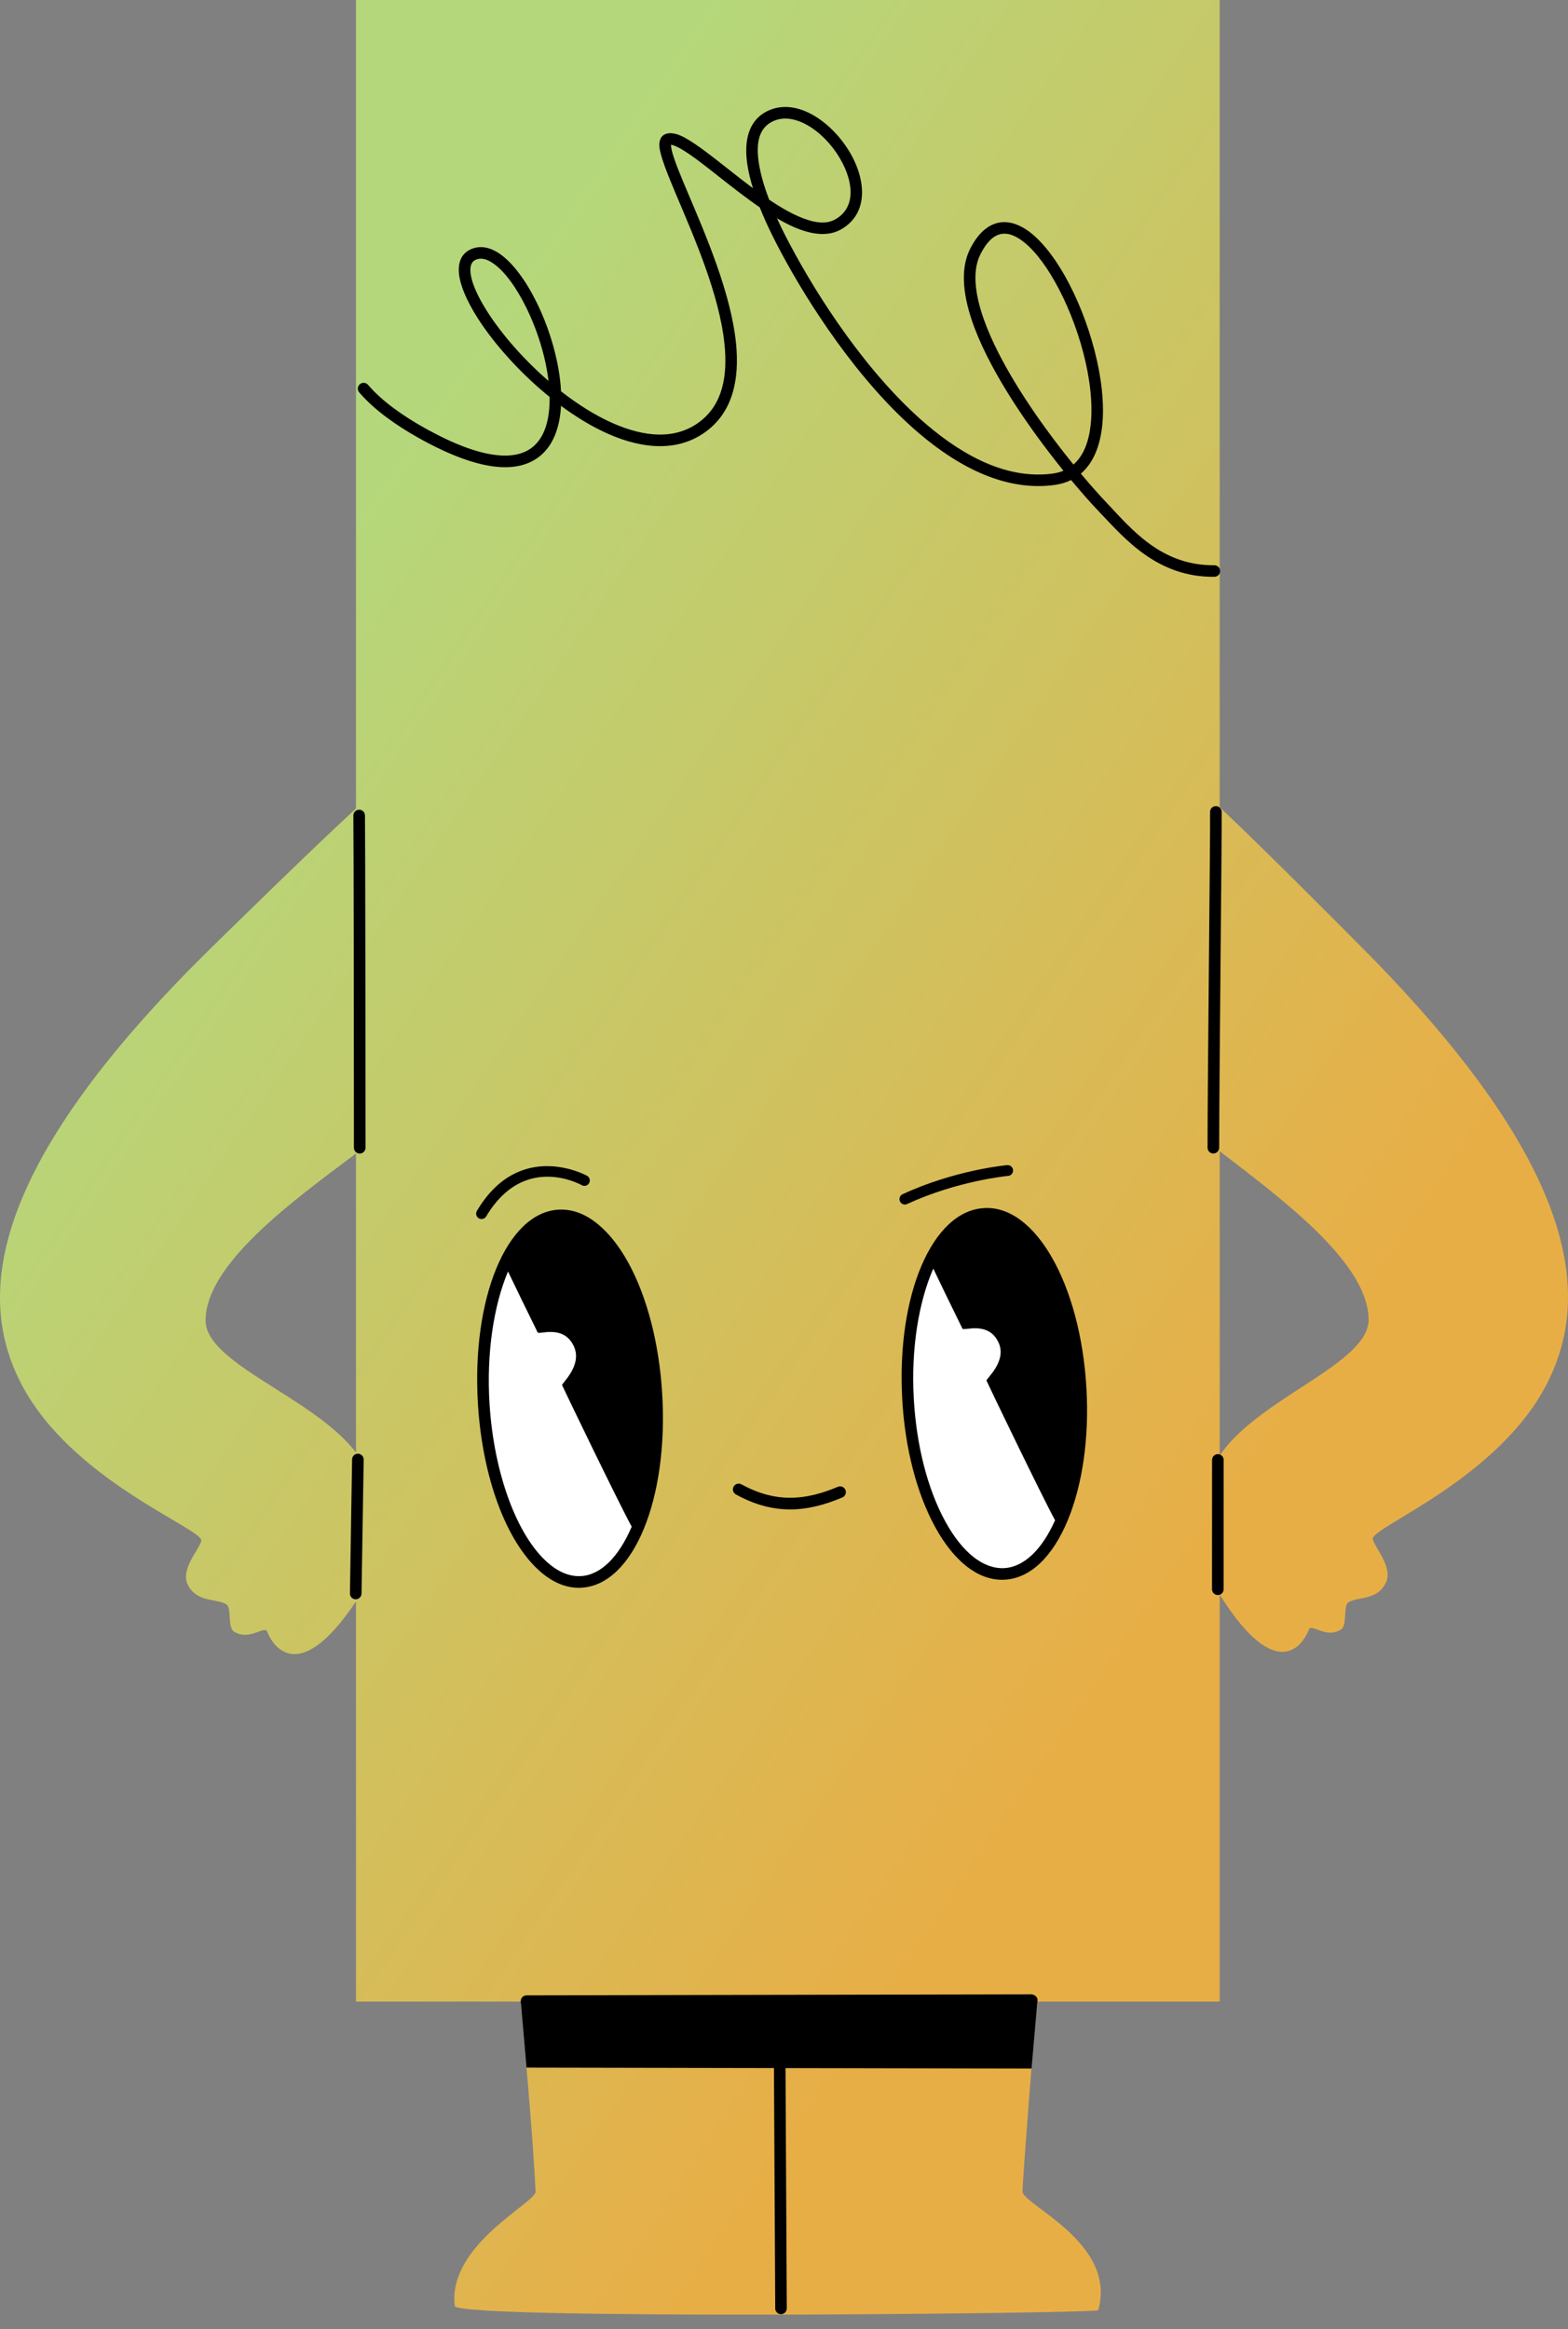 <svg width="99" height="147" viewBox="0 0 99 147" fill="none" xmlns="http://www.w3.org/2000/svg">
<rect x="0" y="0" width="99" height="147" fill="#808080" stroke="none"/>
<path fill-rule="evenodd" clip-rule="evenodd" d="M1.277 87.215C4.405 93.427 12.873 96.503 12.711 97.25C12.6 97.762 11.377 99.037 11.85 100.004C12.421 101.178 13.716 100.868 14.311 101.275C14.621 101.487 14.373 102.72 14.761 102.969C15.757 103.609 16.706 102.553 16.871 102.987C17.178 103.798 18.824 106.55 22.477 101.074L22.477 126.329L32.881 126.329C33.137 129.336 33.642 134.761 33.816 138.32C33.85 139.025 28.247 141.674 28.711 145.543C28.819 146.431 69.279 146.018 69.339 145.809C70.554 141.548 64.531 139.137 64.559 138.309C64.594 137.207 65.236 128.842 65.492 126.328L77.009 126.328L77.009 100.647C80.686 106.497 82.334 103.676 82.638 102.853C82.798 102.42 83.717 103.471 84.683 102.836C85.059 102.587 84.819 101.361 85.119 101.149C85.697 100.744 86.953 101.052 87.507 99.883C87.964 98.919 86.779 97.652 86.671 97.141C86.516 96.4 94.727 93.335 97.761 87.152C100.263 82.053 100.15 74.049 86.028 59.843C83.838 57.64 79.6 53.384 77.009 50.948L77.009 1.11485e-06L22.477 3.25401e-07L22.477 51.029C19.793 53.502 15.578 57.623 13.375 59.783C-1.186 74.054 -1.302 82.094 1.277 87.217L1.277 87.215ZM77.009 91.866L77.009 72.659C81.043 75.756 86.371 79.71 86.412 83.275C86.443 86.087 79.457 88.213 77.009 91.866ZM12.979 83.319C13.018 79.794 18.343 75.893 22.477 72.804L22.477 91.675C19.796 88.171 12.948 86.072 12.979 83.319Z" fill="url(#paint0_linear_101_114)"/>
<path fill-rule="evenodd" clip-rule="evenodd" d="M62.133 76.416C65.239 76.242 68.048 81.247 68.404 87.585C68.759 93.922 66.526 99.21 63.421 99.384C60.315 99.558 57.506 94.553 57.149 88.215C56.795 81.877 59.027 76.589 62.133 76.416Z" fill="white"/>
<path fill-rule="evenodd" clip-rule="evenodd" d="M56.963 88.302C57.136 91.387 57.879 94.265 59.056 96.401C60.235 98.541 61.724 99.708 63.267 99.708C63.325 99.708 63.381 99.708 63.438 99.703C65.041 99.614 66.456 98.275 67.424 95.933C68.353 93.679 68.771 90.738 68.597 87.651C68.228 81.077 65.368 76.037 62.124 76.25C58.862 76.433 56.597 81.726 56.965 88.302L56.963 88.302ZM58.926 80.068C59.416 81.091 59.972 82.247 60.767 83.859C60.847 84.019 62.413 83.348 63.047 84.738C63.594 85.936 62.242 87.031 62.285 87.137C62.363 87.331 65.772 94.41 66.615 95.953C65.772 97.834 64.637 98.906 63.395 98.974C62.085 99.028 60.775 98.008 59.696 96.049C58.57 94.006 57.859 91.241 57.693 88.261C57.516 85.096 58.011 82.153 58.926 80.068Z" fill="black"/>
<path fill-rule="evenodd" clip-rule="evenodd" d="M35.255 76.509C38.359 76.31 41.209 81.385 41.613 87.837C42.017 94.289 39.826 99.689 36.722 99.889C33.618 100.09 30.768 95.013 30.363 88.563C29.959 82.111 32.151 76.71 35.255 76.511L35.255 76.509Z" fill="white"/>
<path fill-rule="evenodd" clip-rule="evenodd" d="M30.178 88.651C30.468 93.272 31.967 97.302 34.09 99.171C34.878 99.863 35.702 100.214 36.545 100.214C36.609 100.214 36.676 100.212 36.741 100.207C40 99.996 42.226 94.594 41.806 87.905C41.516 83.283 40.017 79.252 37.892 77.385C37.043 76.639 36.152 76.29 35.243 76.349C31.984 76.559 29.758 81.963 30.178 88.651ZM32.076 80.251C32.574 81.29 33.14 82.462 33.947 84.097C34.027 84.261 35.589 83.566 36.234 84.977C36.79 86.191 35.446 87.317 35.49 87.425C35.571 87.621 39.019 94.771 39.884 96.359C39.091 98.21 37.974 99.394 36.693 99.476C35.977 99.517 35.272 99.234 34.575 98.621C32.622 96.904 31.182 92.972 30.908 88.605C30.705 85.382 31.177 82.382 32.074 80.251L32.076 80.251Z" fill="black"/>
<path fill-rule="evenodd" clip-rule="evenodd" d="M46.818 93.686C48.968 94.865 50.836 94.711 52.9 93.841C53.086 93.762 53.3 93.849 53.379 94.035C53.457 94.221 53.37 94.435 53.184 94.513C50.904 95.474 48.84 95.629 46.465 94.324C46.287 94.227 46.222 94.004 46.32 93.829C46.417 93.651 46.64 93.587 46.816 93.684L46.818 93.686Z" fill="black"/>
<path fill-rule="evenodd" clip-rule="evenodd" d="M49.062 13.781C49.43 13.997 49.795 14.186 50.148 14.34C51.267 14.825 52.299 14.938 53.108 14.476C54.932 13.433 54.683 11.14 53.459 9.3C52.754 8.242 51.741 7.348 50.697 6.963C49.949 6.687 49.185 6.665 48.487 6.994C47.249 7.578 46.957 8.89 47.188 10.399C47.259 10.88 47.385 11.38 47.539 11.876C46.974 11.457 46.417 11.018 45.89 10.602C44.723 9.684 43.686 8.873 42.977 8.563C42.55 8.377 42.204 8.367 41.965 8.484C41.743 8.593 41.585 8.862 41.641 9.322C41.714 9.919 42.148 11.001 42.721 12.36C43.821 14.961 45.436 18.621 45.746 21.757C45.942 23.734 45.623 25.497 44.221 26.585C42.675 27.785 40.686 27.591 38.69 26.71C37.58 26.219 36.466 25.514 35.422 24.696C35.329 22.861 34.717 20.778 33.879 19.079C33.205 17.713 32.38 16.597 31.575 16.035C30.94 15.592 30.308 15.474 29.735 15.73C29.207 15.965 28.953 16.432 28.967 17.079C28.982 17.846 29.419 18.922 30.174 20.101C31.21 21.718 32.842 23.548 34.701 25.054C34.701 25.12 34.701 25.185 34.701 25.25C34.691 26.413 34.437 27.434 33.787 28.075C33.263 28.592 32.482 28.84 31.396 28.729C30.209 28.608 28.686 28.066 26.755 26.981C25.522 26.289 24.168 25.374 23.236 24.289C23.105 24.136 22.873 24.119 22.72 24.25C22.566 24.381 22.549 24.611 22.679 24.766C23.664 25.914 25.09 26.887 26.395 27.62C28.442 28.77 30.062 29.328 31.321 29.458C32.68 29.598 33.645 29.245 34.302 28.596C35.005 27.902 35.356 26.845 35.421 25.614C36.381 26.325 37.387 26.936 38.392 27.381C40.657 28.381 42.912 28.528 44.668 27.166C46.265 25.928 46.695 23.94 46.473 21.689C46.156 18.485 44.517 14.738 43.391 12.079C42.925 10.977 42.548 10.067 42.408 9.474C42.38 9.351 42.368 9.215 42.364 9.135C42.393 9.138 42.424 9.149 42.458 9.157C42.603 9.195 42.772 9.273 42.961 9.379C43.616 9.745 44.476 10.426 45.432 11.181C46.234 11.811 47.1 12.491 47.967 13.086C48.427 14.239 48.96 15.265 49.263 15.834C50.982 19.076 54.177 24.073 58.025 27.347C60.65 29.582 63.583 31.008 66.556 30.613C66.955 30.56 67.311 30.453 67.627 30.298C68.302 31.109 68.92 31.8 69.419 32.323C70.995 33.976 73.056 36.445 76.675 36.405C76.876 36.405 77.04 36.238 77.037 36.036C77.033 35.833 76.868 35.673 76.666 35.675C73.3 35.71 71.415 33.356 69.95 31.819C69.474 31.32 68.884 30.662 68.243 29.894C69.024 29.228 69.452 28.163 69.59 26.875C69.89 24.062 68.783 20.151 67.23 17.406C66.488 16.096 65.64 15.052 64.804 14.496C64.173 14.076 63.537 13.924 62.944 14.081C62.329 14.243 61.734 14.747 61.241 15.728C60.6 17.008 60.801 18.773 61.533 20.703C62.677 23.722 65.091 27.172 67.144 29.71C66.938 29.797 66.709 29.857 66.46 29.891C63.678 30.259 60.955 28.882 58.499 26.792C54.724 23.58 51.596 18.672 49.91 15.493C49.703 15.106 49.384 14.5 49.059 13.784L49.062 13.781ZM67.775 29.32C68.417 28.766 68.751 27.865 68.865 26.793C69.152 24.108 68.079 20.381 66.595 17.762C65.92 16.57 65.162 15.607 64.402 15.101C63.968 14.813 63.542 14.677 63.135 14.784C62.676 14.905 62.268 15.319 61.9 16.053C61.606 16.638 61.535 17.341 61.62 18.12C61.756 19.367 62.292 20.797 63.036 22.263C64.296 24.744 66.155 27.327 67.775 29.32ZM34.633 24.045C34.449 22.485 33.915 20.805 33.221 19.401C32.61 18.164 31.884 17.142 31.154 16.633C30.765 16.36 30.384 16.239 30.033 16.396C29.781 16.51 29.692 16.752 29.699 17.062C29.712 17.735 30.127 18.669 30.79 19.704C31.691 21.108 33.059 22.684 34.633 24.044L34.633 24.045ZM48.567 12.607C49.203 13.035 49.836 13.408 50.44 13.668C51.313 14.047 52.115 14.2 52.746 13.841C53.437 13.447 53.713 12.812 53.703 12.104C53.693 11.328 53.358 10.471 52.85 9.706C52.234 8.781 51.356 7.987 50.443 7.649C49.887 7.443 49.318 7.411 48.799 7.656C47.854 8.101 47.735 9.138 47.911 10.29C48.025 11.045 48.274 11.847 48.567 12.607Z" fill="black"/>
<path fill-rule="evenodd" clip-rule="evenodd" d="M77.132 51.237C77.155 52.67 76.976 68.001 76.976 72.436C76.976 72.637 76.812 72.802 76.609 72.802C76.406 72.802 76.242 72.639 76.242 72.436C76.242 68.005 76.421 52.68 76.401 51.249C76.397 51.048 76.559 50.881 76.761 50.878C76.962 50.874 77.129 51.036 77.132 51.237Z" fill="black"/>
<path fill-rule="evenodd" clip-rule="evenodd" d="M23.044 51.466C23.066 52.898 23.078 68.006 23.078 72.441C23.078 72.642 22.914 72.807 22.711 72.807C22.509 72.807 22.345 72.644 22.345 72.441C22.345 68.01 22.333 52.909 22.311 51.476C22.307 51.275 22.469 51.108 22.672 51.105C22.873 51.101 23.041 51.263 23.044 51.464L23.044 51.466Z" fill="black"/>
<path d="M49.309 146.059L49.311 146.059C49.514 146.059 49.676 145.894 49.676 145.691L49.575 126.634L65.145 126.604C65.348 126.604 65.51 126.44 65.51 126.237C65.51 126.036 65.307 125.873 65.105 125.873L65.144 125.873L33.243 125.937C33.04 125.937 32.878 126.101 32.878 126.304C32.878 126.505 33.042 126.668 33.245 126.668L33.286 126.668L48.845 126.638L48.946 145.698C48.946 145.899 49.111 146.061 49.313 146.061L49.309 146.059Z" fill="black"/>
<path d="M22.454 100.94C22.251 100.936 22.09 100.769 22.094 100.568L22.23 92.111C22.234 91.912 22.397 91.752 22.597 91.752L22.602 91.752C22.805 91.755 22.965 91.922 22.962 92.123L22.826 100.58C22.822 100.78 22.658 100.94 22.459 100.94L22.454 100.94ZM76.523 100.306L76.527 92.145C76.527 91.943 76.691 91.779 76.893 91.779C77.096 91.779 77.26 91.943 77.26 92.145L77.257 100.306C77.257 100.509 77.093 100.672 76.89 100.672C76.687 100.672 76.523 100.509 76.523 100.306Z" fill="black"/>
<path fill-rule="evenodd" clip-rule="evenodd" d="M65.502 126.268L65.129 130.559L33.242 130.498L32.882 126.329L65.502 126.268Z" fill="black"/>
<path d="M57.133 76.024C57.18 76.024 57.23 76.014 57.276 75.991C60.457 74.519 63.622 74.22 63.653 74.216C63.841 74.199 63.979 74.034 63.962 73.847C63.945 73.659 63.779 73.521 63.592 73.538C63.459 73.55 60.281 73.85 56.988 75.373C56.817 75.451 56.742 75.654 56.822 75.826C56.88 75.951 57.003 76.024 57.133 76.024Z" fill="black"/>
<path d="M30.403 76.94C30.519 76.94 30.634 76.881 30.697 76.773C33.056 72.8 36.583 74.721 36.731 74.804C36.895 74.896 37.103 74.838 37.195 74.674C37.287 74.511 37.231 74.303 37.067 74.211C37.024 74.187 32.815 71.87 30.11 76.426C30.015 76.588 30.067 76.797 30.229 76.893C30.284 76.925 30.344 76.94 30.403 76.94Z" fill="black"/>
<defs>
<linearGradient id="paint0_linear_101_114" x1="87.636" y1="96.447" x2="5.879" y2="40.683" gradientUnits="userSpaceOnUse">
<stop offset="0.09" stop-color="#E8AE46"/>
<stop offset="0.91" stop-color="#B5D77B"/>
</linearGradient>
</defs>
</svg>
